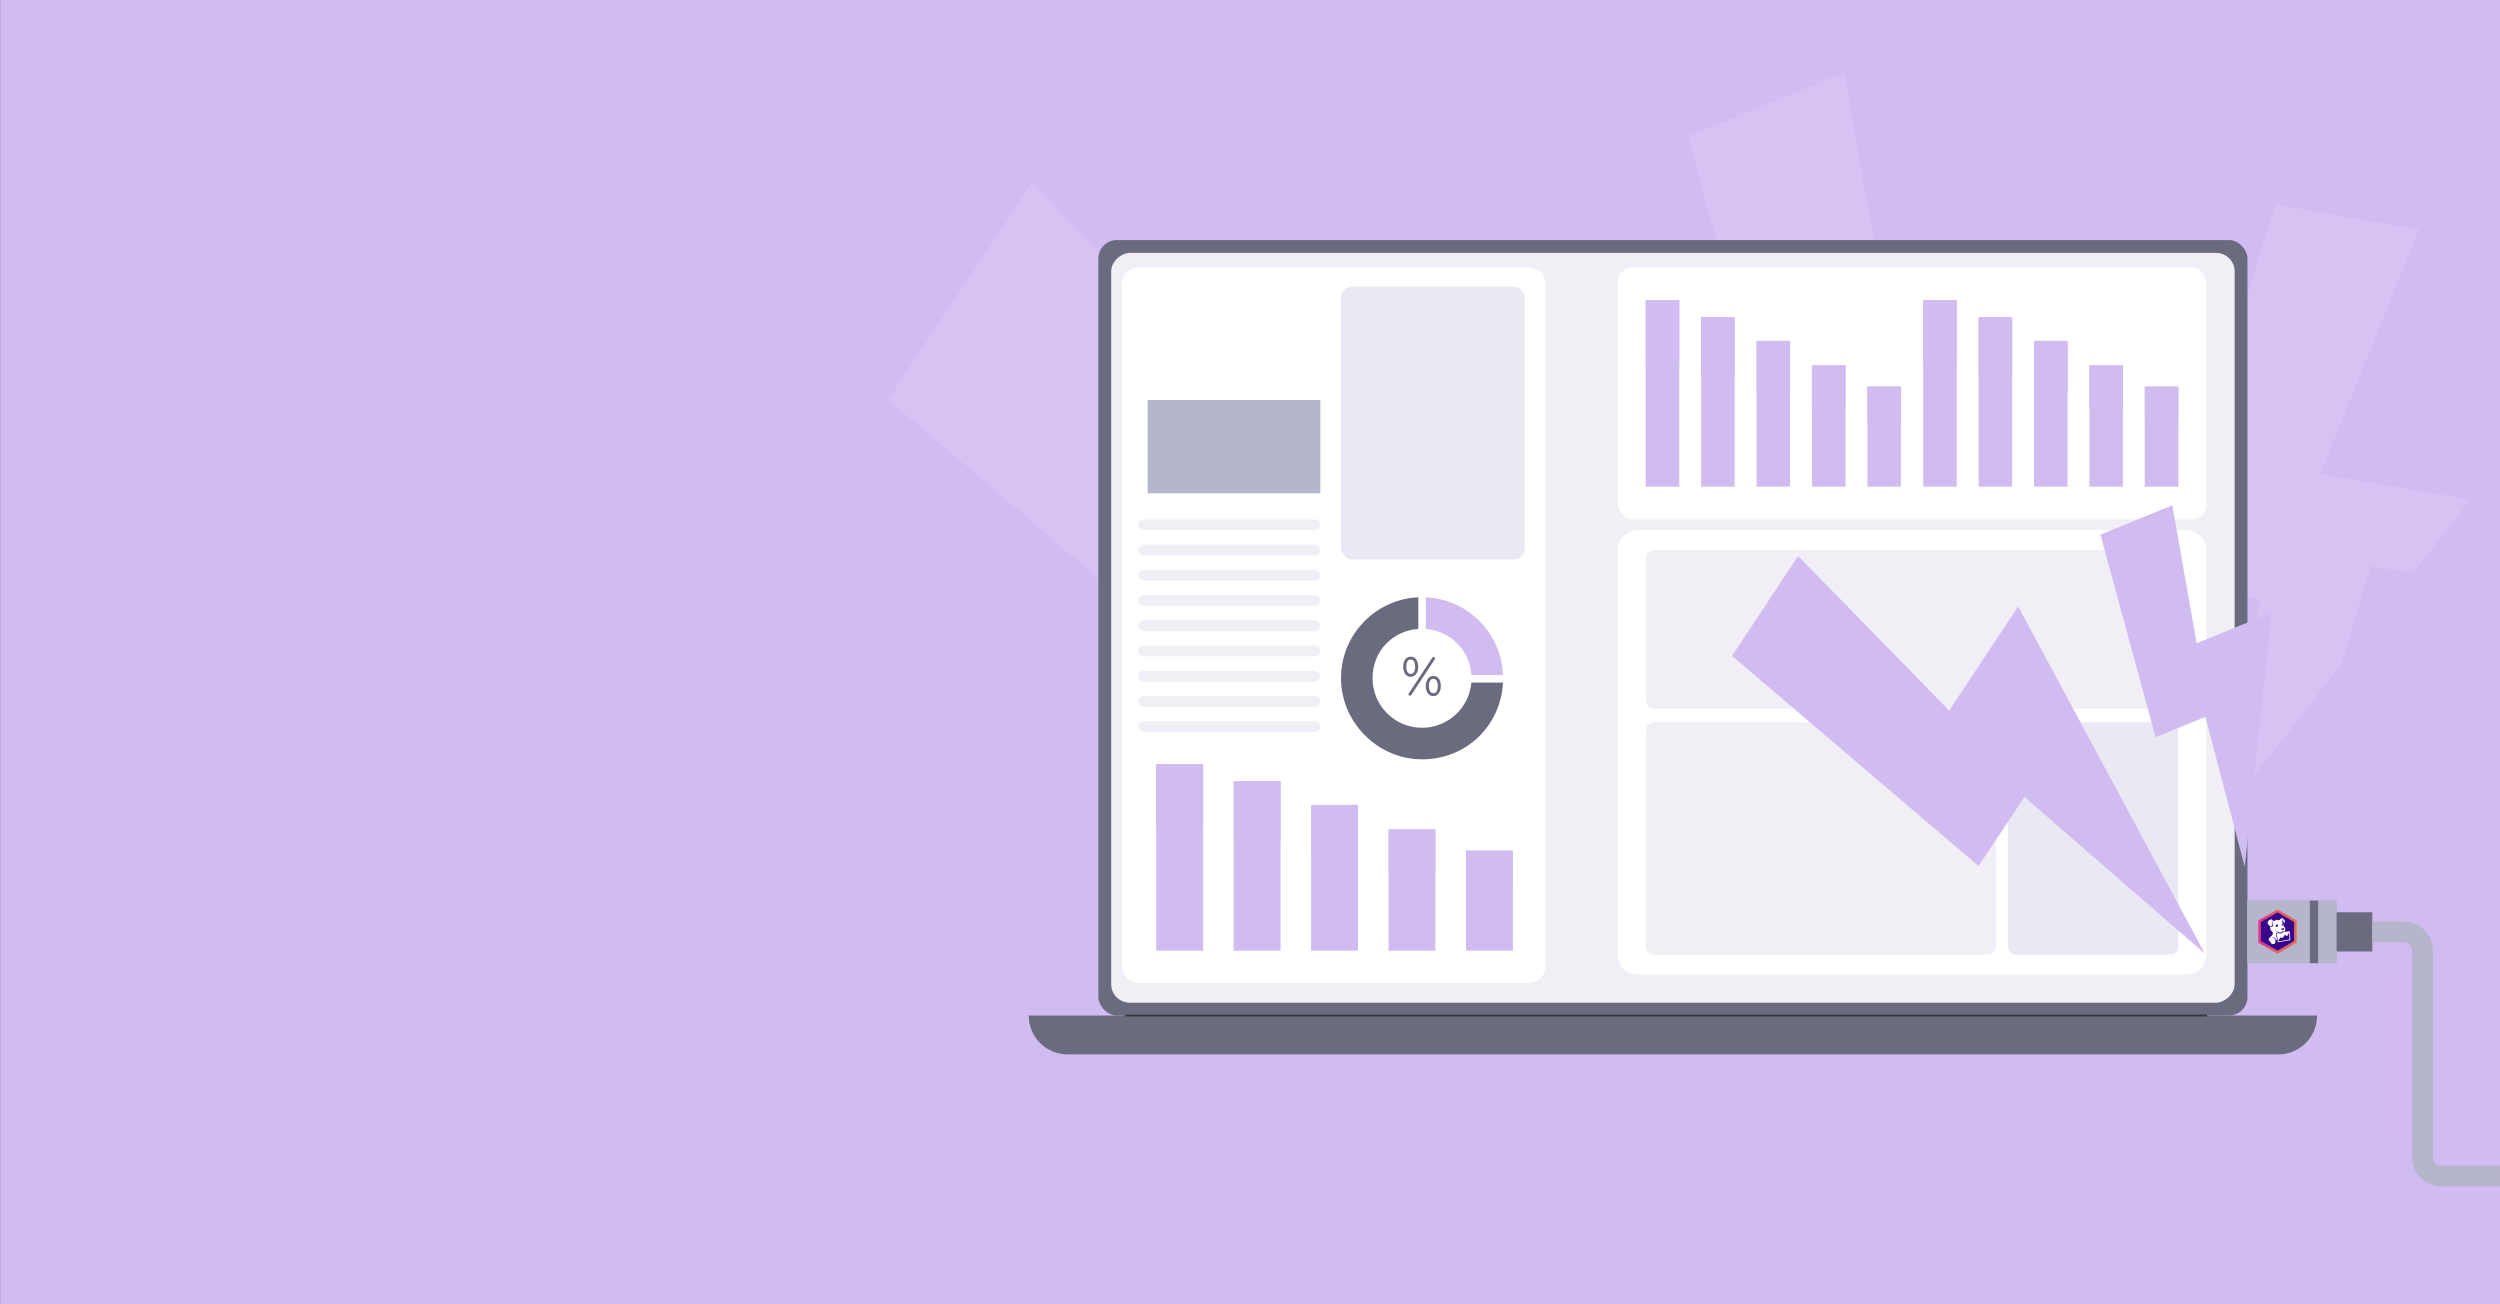 <?xml version="1.0" encoding="UTF-8"?>
<svg xmlns="http://www.w3.org/2000/svg" xmlns:xlink="http://www.w3.org/1999/xlink" viewBox="0 0 1200 626">
  <rect x="0" y="0" width="1200" height="626" fill="#333333" stroke="none"/>
  <defs>
    <style>
      .cls-1 {
        fill: #37068a;
      }

      .cls-2 {
        fill: none;
      }

      .cls-3, .cls-4 {
        fill: #d1bcf2;
      }

      .cls-5 {
        fill: #3a3638;
      }

      .cls-6 {
        fill: url(#radial-gradient);
      }

      .cls-7 {
        opacity: .1;
      }

      .cls-7, .cls-8 {
        fill: #fff;
      }

      .cls-9 {
        isolation: isolate;
      }

      .cls-10 {
        fill: #b5b5cb;
      }

      .cls-4 {
        mix-blend-mode: multiply;
      }

      .cls-11 {
        fill: #eae8f3;
      }

      .cls-12 {
        fill: #f1eff5;
      }

      .cls-13 {
        fill: #5c2f9c;
      }

      .cls-14 {
        fill: #6b6b80;
      }

      .cls-15 {
        clip-path: url(#clippath);
      }
    </style>
    <clipPath id="clippath">
      <rect class="cls-2" x="384.08" width="815.92" height="626"/>
    </clipPath>
    <radialGradient id="radial-gradient" cx="1093.21" cy="447.14" fx="1081" fy="447.14" r="12.22" gradientUnits="userSpaceOnUse">
      <stop offset=".52" stop-color="#e63280"/>
      <stop offset=".91" stop-color="#e97051"/>
    </radialGradient>
  </defs>
  <g class="cls-9">
    <g id="Layer_4" data-name="Layer 4">
      <g>
        <rect class="cls-3" x=".05" y="-.04" width="1200" height="626"/>
        <g class="cls-15">
          <g>
            <polygon class="cls-7" points="885.24 34.88 910.63 178.6 988.77 146.79 960.75 411.56 919.73 255.41 867.83 276.54 810.32 65.38 885.24 34.88"/>
            <polygon class="cls-7" points="495.32 87.7 652.7 248.8 724.63 140.29 919.22 502.13 731.11 338.79 683.35 410.86 426.36 191.75 495.32 87.7"/>
            <polygon class="cls-7" points="1161.09 110.13 1113.72 227.38 1185.74 239.91 1043.51 421.55 1085.11 287.99 1037.28 279.67 1092.04 98.12 1161.09 110.13"/>
          </g>
          <g>
            <path class="cls-4" d="M1066.16,506.12h-526.34c-6.97,0-12.62,7.13-12.62,15.92v103.95h551.59v-103.95c0-8.79-5.65-15.92-12.62-15.92Z"/>
            <rect class="cls-14" x="527.2" y="115.22" width="551.59" height="372.24" rx="8.92" ry="8.92"/>
            <rect class="cls-12" x="623.04" y="31.71" width="359.91" height="539.26" rx="8.92" ry="8.92" transform="translate(1104.34 -501.65) rotate(90)"/>
            <path class="cls-14" d="M493.78,487.46h618.43c0,10.3-8.36,18.66-18.66,18.66h-581.11c-10.3,0-18.66-8.36-18.66-18.66h0Z"/>
            <path class="cls-8" d="M786.1,254.52h263.36c5.27,0,9.55,4.28,9.55,9.55v194.2c0,5.27-4.28,9.55-9.55,9.55h-263.36c-5.27,0-9.55-4.28-9.55-9.55v-194.2c0-5.27,4.28-9.55,9.55-9.55Z"/>
            <rect class="cls-8" x="776.55" y="128.35" width="282.46" height="120.97" rx="7.19" ry="7.19"/>
            <rect class="cls-12" x="789.95" y="264.07" width="255.66" height="76.09" rx="3.96" ry="3.96"/>
            <rect class="cls-11" x="963.84" y="346.67" width="81.77" height="111.61" rx="3.96" ry="3.96"/>
            <rect class="cls-12" x="789.95" y="346.67" width="168.03" height="111.61" rx="3.96" ry="3.96"/>
            <path class="cls-8" d="M546.43,128.35c-4.34,0-7.86,3.52-7.86,7.86v327.67c0,4.34,3.52,7.86,7.86,7.86h187.53c4.34,0,7.86-3.52,7.86-7.86V136.21c0-4.34-3.52-7.86-7.86-7.86h-187.53Z"/>
            <g>
              <rect class="cls-3" x="554.98" y="366.81" width="22.5" height="89.51"/>
              <rect class="cls-4" x="554.98" y="366.81" width="22.5" height="31.3"/>
              <rect class="cls-3" x="592.16" y="374.96" width="22.5" height="81.35"/>
              <rect class="cls-4" x="592.16" y="374.96" width="22.5" height="28.45"/>
              <rect class="cls-3" x="629.33" y="386.37" width="22.5" height="69.94"/>
              <rect class="cls-4" x="629.33" y="386.37" width="22.5" height="24.46"/>
              <rect class="cls-3" x="666.5" y="398.11" width="22.5" height="58.21"/>
              <rect class="cls-4" x="666.5" y="398.11" width="22.5" height="20.36"/>
              <rect class="cls-3" x="703.68" y="408.29" width="22.5" height="48.03"/>
              <rect class="cls-4" x="703.68" y="408.29" width="22.5" height="16.8"/>
            </g>
            <g>
              <rect class="cls-3" x="789.95" y="144.08" width="16.1" height="89.51"/>
              <rect class="cls-4" x="789.95" y="144.08" width="16.1" height="31.3"/>
              <rect class="cls-3" x="816.55" y="152.24" width="16.1" height="81.35"/>
              <rect class="cls-4" x="816.55" y="152.24" width="16.1" height="28.45"/>
              <rect class="cls-3" x="843.15" y="163.64" width="16.1" height="69.94"/>
              <rect class="cls-4" x="843.15" y="163.64" width="16.1" height="24.46"/>
              <rect class="cls-3" x="869.74" y="175.38" width="16.1" height="58.21"/>
              <rect class="cls-4" x="869.74" y="175.38" width="16.1" height="20.36"/>
              <rect class="cls-3" x="896.34" y="185.56" width="16.1" height="48.03"/>
              <rect class="cls-4" x="896.34" y="185.56" width="16.1" height="16.8"/>
            </g>
            <g>
              <rect class="cls-3" x="923.12" y="144.08" width="16.1" height="89.51"/>
              <rect class="cls-4" x="923.12" y="144.08" width="16.1" height="31.3"/>
              <rect class="cls-3" x="949.72" y="152.24" width="16.1" height="81.35"/>
              <rect class="cls-4" x="949.72" y="152.24" width="16.1" height="28.45"/>
              <rect class="cls-3" x="976.32" y="163.64" width="16.1" height="69.94"/>
              <rect class="cls-4" x="976.32" y="163.64" width="16.1" height="24.46"/>
              <rect class="cls-3" x="1002.91" y="175.38" width="16.1" height="58.21"/>
              <rect class="cls-4" x="1002.91" y="175.38" width="16.1" height="20.36"/>
              <rect class="cls-3" x="1029.51" y="185.56" width="16.1" height="48.03"/>
              <rect class="cls-4" x="1029.51" y="185.56" width="16.1" height="16.8"/>
            </g>
            <g>
              <path class="cls-3" d="M706.29,324.04h15.17c-.78-20.18-16.93-36.42-37.07-37.34v15.18c11.77.89,21.15,10.35,21.9,22.16Z"/>
              <path class="cls-14" d="M682.58,349.33c-13.12,0-23.76-10.64-23.76-23.76s9.67-22.77,21.95-23.69v-15.18c-20.65.94-37.1,17.99-37.1,38.87s17.42,38.91,38.91,38.91,37.78-16.3,38.86-36.82h-15.19c-1.06,12.15-11.25,21.67-23.67,21.67Z"/>
              <path class="cls-14" d="M677.1,324.87c-.79,0-1.45-.22-1.98-.67s-.93-1.04-1.2-1.77c-.27-.73-.41-1.52-.41-2.36s.14-1.67.41-2.42c.27-.75.68-1.34,1.23-1.78.55-.44,1.21-.66,2.01-.66s1.46.22,1.99.66c.54.44.94,1.03,1.21,1.77.27.74.41,1.54.41,2.4s-.14,1.66-.42,2.39c-.28.73-.69,1.32-1.23,1.77-.54.45-1.21.67-2.02.67ZM677.16,323.47c.74,0,1.28-.33,1.61-.98.33-.65.5-1.46.5-2.43s-.18-1.83-.54-2.49c-.36-.66-.9-.99-1.62-.99s-1.27.33-1.6,1c-.33.67-.49,1.49-.49,2.45s.18,1.83.54,2.47c.36.64.89.96,1.6.96ZM676.81,333.97c-.19,0-.37-.07-.51-.2-.15-.13-.22-.3-.22-.51,0-.14.04-.28.13-.42l11.3-17.16c.16-.23.35-.34.58-.34.19,0,.37.06.51.18.15.12.22.3.22.53,0,.14-.04.28-.13.42l-11.3,17.16c-.16.23-.35.34-.58.34ZM687.98,334.13c-.77,0-1.43-.22-1.98-.67-.55-.45-.95-1.04-1.23-1.77-.27-.73-.41-1.52-.41-2.36s.14-1.69.42-2.43c.28-.74.69-1.33,1.24-1.77.55-.44,1.21-.66,2.01-.66s1.46.22,1.99.66c.54.44.94,1.03,1.2,1.77.26.74.4,1.54.4,2.4s-.14,1.64-.42,2.38c-.28.74-.69,1.33-1.23,1.78-.54.45-1.2.67-1.99.67ZM688.03,332.73c.74,0,1.28-.33,1.61-.98.33-.65.5-1.46.5-2.43s-.18-1.83-.54-2.49c-.36-.66-.9-.99-1.62-.99s-1.28.33-1.61,1c-.33.67-.5,1.49-.5,2.45s.18,1.83.55,2.47c.37.64.91.96,1.61.96Z"/>
            </g>
            <rect class="cls-10" x="550.89" y="191.99" width="82.89" height="44.8"/>
            <path class="cls-5" d="M1059.01,487.91h-518.69c-.25,0-.45-.2-.45-.45s.2-.45.45-.45h518.69c.25,0,.45.2.45.45s-.2.45-.45.45Z"/>
            <rect class="cls-11" x="643.67" y="137.54" width="88.19" height="130.97" rx="5.28" ry="5.28"/>
            <path class="cls-12" d="M546.34,251.92c0-1.44,1.17-2.6,2.6-2.6h82.23c1.44,0,2.6,1.17,2.6,2.6s-1.17,2.6-2.6,2.6h-82.23c-1.44,0-2.6-1.17-2.6-2.6ZM631.18,261.42h-82.23c-1.44,0-2.6,1.17-2.6,2.6s1.17,2.6,2.6,2.6h82.23c1.44,0,2.6-1.17,2.6-2.6s-1.17-2.6-2.6-2.6ZM631.18,273.53h-82.23c-1.44,0-2.6,1.17-2.6,2.6h0c0,1.44,1.17,2.6,2.6,2.6h82.23c1.44,0,2.6-1.17,2.6-2.6h0c0-1.44-1.17-2.6-2.6-2.6ZM631.18,285.63h-82.23c-1.44,0-2.6,1.17-2.6,2.6s1.17,2.6,2.6,2.6h82.23c1.44,0,2.6-1.17,2.6-2.6s-1.17-2.6-2.6-2.6ZM631.18,297.74h-82.23c-1.44,0-2.6,1.17-2.6,2.6s1.17,2.6,2.6,2.6h82.23c1.44,0,2.6-1.17,2.6-2.6s-1.17-2.6-2.6-2.6ZM631.18,309.85h-82.23c-1.44,0-2.6,1.17-2.6,2.6h0c0,1.44,1.17,2.6,2.6,2.6h82.23c1.44,0,2.6-1.17,2.6-2.6h0c0-1.44-1.17-2.6-2.6-2.6ZM631.18,321.95h-82.23c-1.44,0-2.6,1.17-2.6,2.6s1.17,2.6,2.6,2.6h82.23c1.44,0,2.6-1.17,2.6-2.6s-1.17-2.6-2.6-2.6ZM631.18,334.06h-82.23c-1.44,0-2.6,1.17-2.6,2.6s1.17,2.6,2.6,2.6h82.23c1.44,0,2.6-1.17,2.6-2.6s-1.17-2.6-2.6-2.6ZM631.18,346.17h-82.23c-1.44,0-2.6,1.17-2.6,2.6h0c0,1.44,1.17,2.6,2.6,2.6h82.23c1.44,0,2.6-1.17,2.6-2.6h0c0-1.44-1.17-2.6-2.6-2.6Z"/>
          </g>
          <rect class="cls-10" x="1078.79" y="432.3" width="42.76" height="30.01"/>
          <rect class="cls-14" x="1095.95" y="437.89" width="42.76" height="18.82"/>
          <path class="cls-10" d="M1200,569.45h-28.23c-7.7,0-13.97-6.27-13.97-13.97v-99.2c0-2.19-1.78-3.97-3.97-3.97h-15.12v-10h15.12c7.7,0,13.97,6.27,13.97,13.97v99.2c0,2.19,1.78,3.97,3.97,3.97h28.23v10Z"/>
          <rect class="cls-10" x="1078.79" y="432.3" width="42.76" height="30.01"/>
          <rect class="cls-14" x="1108.75" y="432.3" width="3.97" height="30.01"/>
          <g>
            <polygon class="cls-4" points="1042.7 242.56 1054.39 308.75 1090.38 294.1 1077.48 416.05 1058.58 344.13 1034.68 353.86 1008.19 256.6 1042.7 242.56"/>
            <polygon class="cls-4" points="863.11 266.88 935.6 341.08 968.72 291.1 1058.35 457.76 971.71 382.53 949.71 415.72 831.35 314.8 863.11 266.88"/>
            <polygon class="cls-4" points="1169.75 277.21 1147.93 331.22 1181.1 336.99 1115.59 420.65 1134.75 359.13 1112.72 355.3 1137.94 271.68 1169.75 277.21"/>
          </g>
          <g>
            <path class="cls-6" d="M1084.01,441.82c.43-.25.86-.49,1.3-.74,2.61-1.5,5.21-3.01,7.82-4.51.06-.03.1-.04.16,0,2.87,1.66,5.74,3.32,8.61,4.97.14.08.28.17.43.25.06.03.09.07.08.13,0,.06,0,.11,0,.17,0,3.41,0,6.82,0,10.23,0,.1-.03.15-.11.2-2.99,1.72-5.98,3.45-8.97,5.18-.03.02-.07.03-.09.06h-.06s-.05-.04-.08-.06c-2.6-1.5-5.19-3-7.79-4.49-.43-.25-.86-.49-1.3-.74v-10.63h0ZM1085.22,447.13c0,1.5,0,3,0,4.5,0,.09.03.13.1.17,2.58,1.49,5.17,2.98,7.75,4.47.1.06.17.06.27,0,2.58-1.49,5.17-2.98,7.75-4.47.08-.04.1-.09.1-.18,0-2.99,0-5.98,0-8.97,0-.09-.03-.14-.1-.18-2.59-1.49-5.19-2.99-7.78-4.49-.08-.05-.14-.05-.22,0-2.59,1.5-5.19,3-7.78,4.49-.07.04-.09.08-.09.16,0,1.5,0,3,0,4.51h0Z"/>
            <path class="cls-1" d="M1085.22,447.13c0-1.5,0-3,0-4.51,0-.08.03-.12.09-.16,2.6-1.5,5.19-2.99,7.78-4.49.08-.05.14-.04.22,0,2.59,1.5,5.18,2.99,7.78,4.49.08.04.1.09.1.18,0,2.99,0,5.98,0,8.97,0,.09-.03.14-.1.18-2.58,1.49-5.17,2.98-7.75,4.47-.1.06-.17.06-.27,0-2.58-1.49-5.16-2.98-7.75-4.47-.07-.04-.1-.09-.1-.17,0-1.5,0-3,0-4.5h0Z"/>
            <path class="cls-13" d="M1094.8,442.13s-.02-.02-.02-.02c.02-.01.03,0,.04,0,0,0,0,0-.01.01Z"/>
            <path class="cls-13" d="M1090.4,441.65s0,.01,0,.02c0,0-.01,0-.01,0,0,0,0-.01,0-.02,0,0,0,0,.01.01h0Z"/>
            <path class="cls-13" d="M1094.81,442.11s.03,0,.01.02c-.01.01-.02,0-.03-.01,0,0,0,0,.01-.01h0Z"/>
            <path class="cls-13" d="M1095.29,440.93s0-.02,0-.02c.01,0,.01,0,.02.01,0,0,0,0,0,0h0Z"/>
            <path class="cls-8" d="M1099.01,446.93l-3.49.63c-.09.11-.3.31-.4.36-.44.22-.74.16-1,.09-.17-.04-.26-.07-.4-.13l-.85.12.52,4.32,5.99-1.08-.36-4.31ZM1093.68,451.91l-.05-.47.98-1.49,1.11.32.95-1.59,1.14.75.87-1.82.31,3.32-5.32.98ZM1093.43,447.67c-.43-.28-.88-.67-1.07-.89-.03-.02-.03-.13-.03-.13.18.14.91.66,1.68.9.27.08.69.12,1.05-.09.28-.16.61-.43.81-.71l.04.06s-.09.25-.14.33c.08.05.15.06.24.09l.64-.1c.23-.37.39-.97.22-1.54-.1-.33-.62-.98-.66-1.01-.13-.13.02-.61-.24-1.14-.28-.56-.99-1.15-1.3-1.4.09.07.66.29.92.61.02-.03.03-.2.06-.25-.23-.3-.24-.82-.24-.96,0-.26-.13-.55-.13-.55,0,0,.23.18.28.49.07.37.22.65.41.9.37.46.7.69.87.52.2-.2-.2-1.11-.72-1.62-.6-.59-.76-.52-1.12-.39-.28.1-.44.9-1.17.89-.13-.01-.45-.02-.61-.02.08-.12.15-.2.15-.2,0,0-.25.1-.46.23l-.02-.02c.07-.15.15-.24.15-.24,0,0-.2.12-.38.26.03-.18.16-.29.16-.29,0,0-.25.05-.57.39-.36.1-.45.16-.74.29-.47-.1-.69-.27-.9-.57-.16-.23-.45-.27-.74-.15-.42.18-.96.42-.96.42,0,0,.17,0,.36,0-.25.09-.49.22-.49.22,0,0,.12,0,.26,0-.1.08-.16.12-.25.19-.23.17-.41.36-.41.36,0,0,.16-.07.29-.11-.1.22-.29.39-.25.66.03.25.34.76.74,1.08.03.03.57.53.98.32.41-.2.57-.39.63-.67.08-.32.03-.56-.13-1.26-.06-.23-.2-.7-.27-.93h.02c.13.27.47,1.01.61,1.51.21.78.15,1.17.05,1.31-.3.44-1.05.49-1.4.25-.05.84.13,1.2.2,1.39-.03.21.11.61.11.61,0,0,.02-.18.08-.27.02.21.12.46.12.46,0,0,0-.16.04-.29.07.12.12.14.18.23.06.23.19.39.19.39,0,0-.02-.12,0-.25.32.3.37.75.4,1.09.09.94-1.48,1.68-1.78,2.27-.23.35-.37.9.02,1.22.94.78.58,1,1.05,1.34.65.47,1.46.26,1.73-.12.38-.53.28-1.04.14-1.51-.11-.37-.41-.98-.79-1.22-.38-.24-.75-.29-1.07-.25l.03-.03c.45-.09.93-.04,1.27.18.39.25.74.68.93,1.34.21-.03.24-.04.43-.07l-.43-3.39.92-.1ZM1095.61,443.43c.4.19.35.54.36.75,0,.06,0,.1,0,.13-.06-.03-.14-.05-.28-.05-.04,0-.08,0-.12.01-.15-.08-.24-.23-.32-.4,0-.02-.01-.03-.02-.04,0,0,0-.01,0-.02,0,0,0,0,0,0-.04-.14-.01-.17,0-.21.02-.04.09-.08-.02-.12,0,0-.02,0-.03,0,.07-.09.28-.11.43-.04ZM1095.11,445.76c.08-.06.43-.17.76-.21.17-.02.42-.03.47,0,.1.06.1.24.03.4-.1.24-.25.5-.42.52-.27.04-.53-.11-.82-.33-.1-.08-.17-.27-.03-.38ZM1092.54,443.94c.43-.29.98-.18.89-.09-.18.17.06.12.08.43.02.23-.06.36-.12.43-.13.02-.3.05-.49.11-.12.04-.22.08-.31.12-.02-.02-.05-.03-.08-.06-.3-.26-.29-.73.02-.94Z"/>
          </g>
        </g>
      </g>
    </g>
  </g>
</svg>